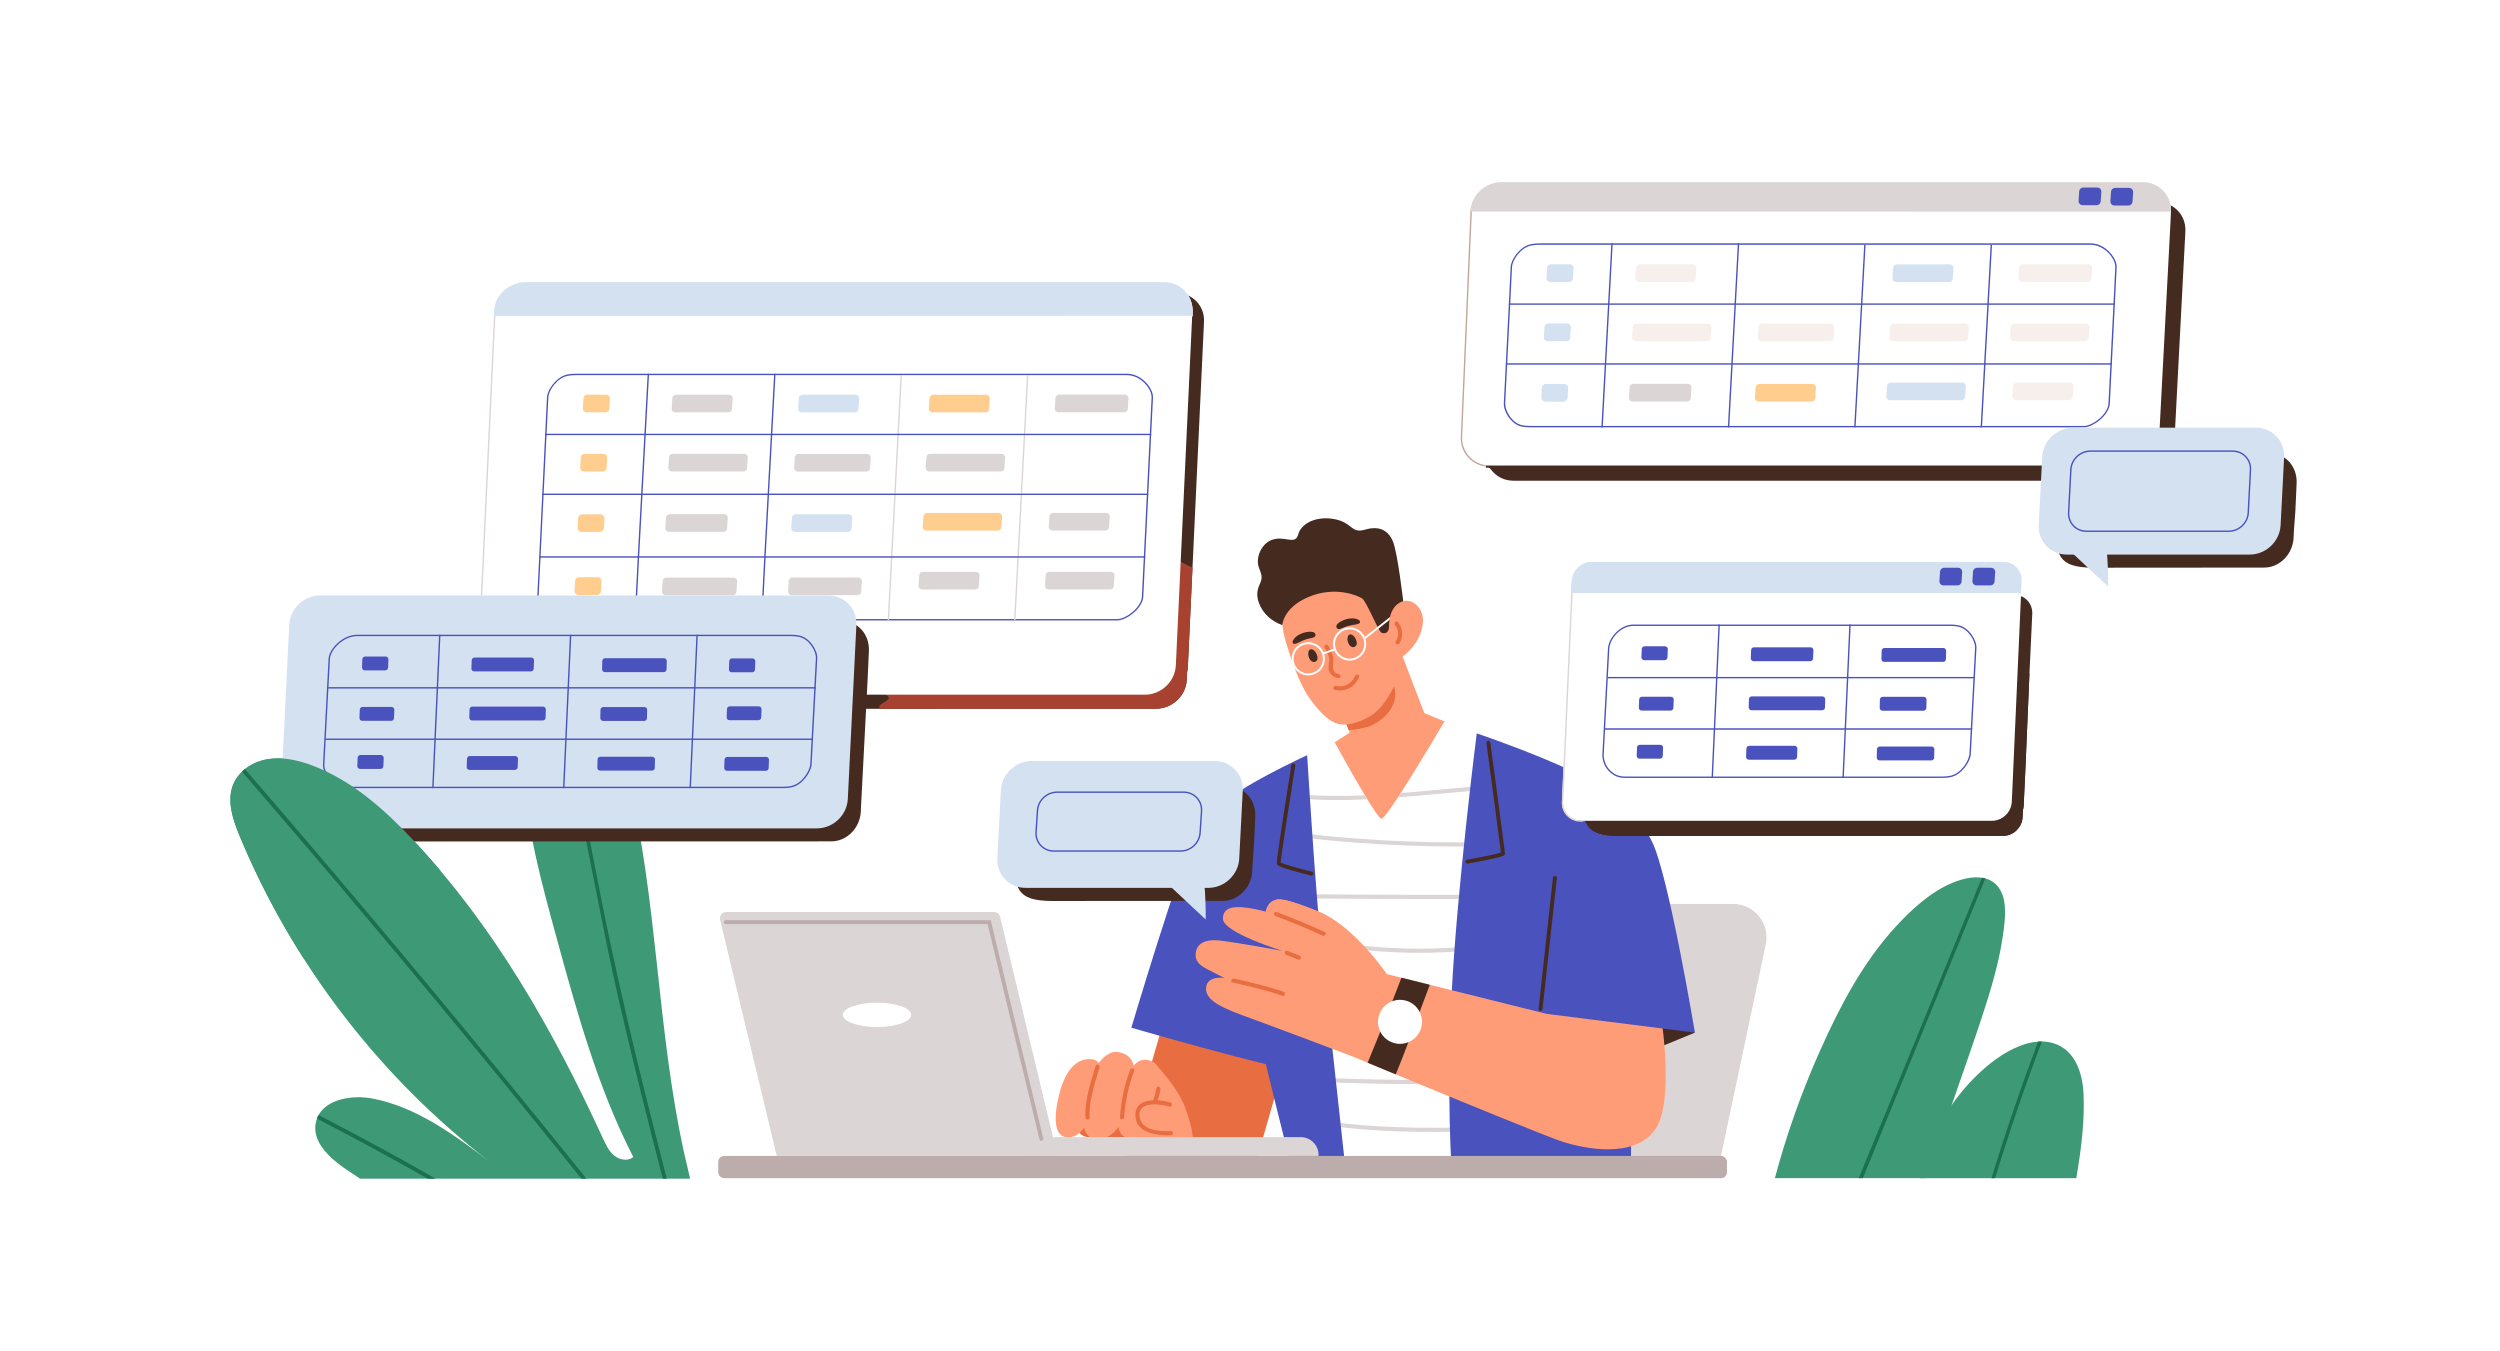 <?xml version="1.0" encoding="UTF-8"?>
<svg xmlns="http://www.w3.org/2000/svg" id="uuid-58dd2f11-6580-4e11-8092-9c2ca786afd4" data-name="Layer 1" viewBox="0 0 3700 2000">
  <defs>
    <style>
      .uuid-981eb689-22fd-436a-b3e6-5ed9b53648b4 {
        fill: #1b7050;
      }

      .uuid-981eb689-22fd-436a-b3e6-5ed9b53648b4, .uuid-243af02a-fe2a-4be0-b9e9-54be5caa3c9d, .uuid-c065b668-4dca-4625-8981-08e40cd243af, .uuid-f4f95c02-1645-4e18-9500-f2c2005afa4d, .uuid-432a9e62-7df3-4553-a217-cb455b172e7b, .uuid-f17d5734-85f1-4c8f-8104-295d1ea296f6, .uuid-e657e621-55ca-401b-b9da-050f0543944c, .uuid-66dab874-c910-479c-88ac-ea3fc930fb52, .uuid-5f28f12e-c0b2-4d6d-bb88-df55e407afc4, .uuid-1c96265a-5f71-4c12-8e85-642db3a1e26f, .uuid-6c84510d-b812-400c-b9d1-78d15ac1f171, .uuid-3143b433-f62c-4dd8-89f4-eacfa6c10233, .uuid-426b7ff4-7fd4-4f6c-a6bb-8cb250194dd2, .uuid-73629d8c-caed-48c8-9094-5b6adfc30abb, .uuid-8acb7dd9-3c5a-4021-b955-62b8652dd7c9 {
        stroke-width: 0px;
      }

      .uuid-243af02a-fe2a-4be0-b9e9-54be5caa3c9d {
        fill: #452a20;
      }

      .uuid-c065b668-4dca-4625-8981-08e40cd243af {
        fill: #e86e41;
      }

      .uuid-f4f95c02-1645-4e18-9500-f2c2005afa4d {
        fill: #c25a3d;
      }

      .uuid-432a9e62-7df3-4553-a217-cb455b172e7b {
        fill: #f7efec;
      }

      .uuid-f17d5734-85f1-4c8f-8104-295d1ea296f6 {
        fill: #fff;
      }

      .uuid-e657e621-55ca-401b-b9da-050f0543944c {
        fill: #a84230;
      }

      .uuid-66dab874-c910-479c-88ac-ea3fc930fb52 {
        fill: #ff9c78;
      }

      .uuid-5f28f12e-c0b2-4d6d-bb88-df55e407afc4 {
        fill: #d3e1f0;
      }

      .uuid-1c96265a-5f71-4c12-8e85-642db3a1e26f {
        fill: #3d9976;
      }

      .uuid-6c84510d-b812-400c-b9d1-78d15ac1f171 {
        fill: #bdacac;
      }

      .uuid-3143b433-f62c-4dd8-89f4-eacfa6c10233 {
        fill: #ffce8f;
      }

      .uuid-426b7ff4-7fd4-4f6c-a6bb-8cb250194dd2 {
        fill: #4a52bd;
      }

      .uuid-73629d8c-caed-48c8-9094-5b6adfc30abb {
        fill: #dbd5d5;
      }

      .uuid-8acb7dd9-3c5a-4021-b955-62b8652dd7c9 {
        fill: #c2a59b;
      }
    </style>
  </defs>
  <rect class="uuid-f17d5734-85f1-4c8f-8104-295d1ea296f6" width="3700" height="2000"></rect>
  <g>
    <g>
      <path class="uuid-1c96265a-5f71-4c12-8e85-642db3a1e26f" d="m724.88,1719.44c-52.82-39.88-108.08-80.88-173.06-93.52-29.26-5.7-66.9.19-80.32,24.32-.94,1.69-1.74,3.43-2.43,5.28-.64,1.69-1.15,3.44-1.56,5.31-1.43,6.52-1.2,12.77.31,18.77,5.45,21.8,27.77,40.07,47.95,53.47,5.69,3.77,11.37,7.55,17.06,11.33h488.51c-2.85-12-5.7-23.99-8.38-36-40.85-183.45-39.32-374.54-83.31-557.29-7.67-31.82-17.47-64.73-40.14-88.36-16.38-17.12-41.2-28.03-63.93-24.06-1.9.33-3.79.78-5.63,1.34-2.26.62-4.48,1.45-6.68,2.43-34.74,15.71-41.04,61.93-38.82,99.95,4.89,83.14,27.01,164.21,49,244.53,30.42,111.07,61.21,223.05,113.83,325.5-7.92,6.55-20.38,4.29-28.32-2.23-7.9-6.51-12.4-16.19-16.68-25.51-73.06-159.23-160.93-313.77-280.85-441.46-42.85-45.62-91.13-88.56-149.77-110.48-20.61-7.72-42.88-12.7-64.63-9.32-12.46,1.95-24.72,7.05-34.54,14.85-1.51,1.24-2.97,2.48-4.36,3.82-5.31,5.12-9.67,11.14-12.61,17.98-10.49,24.5-1.09,52.56,9.13,77.19,78.59,189.27,207.65,357.35,370.21,482.18Z"></path>
      <path class="uuid-981eb689-22fd-436a-b3e6-5ed9b53648b4" d="m644.66,1744.39c-56.91-32.85-115.04-63.71-173.15-94.16-.94,1.69-1.74,3.43-2.43,5.28,54.83,28.74,109.8,57.96,163.75,88.88h11.83Z"></path>
      <path class="uuid-981eb689-22fd-436a-b3e6-5ed9b53648b4" d="m860.45,1744.39h7.44c-164.81-205.06-333.33-407.13-505.38-606.11-1.51,1.24-2.97,2.48-4.36,3.82,45.21,52.28,90.2,104.77,134.9,157.45,124.45,146.64,246.89,294.96,367.4,444.84Z"></path>
      <path class="uuid-981eb689-22fd-436a-b3e6-5ed9b53648b4" d="m915.76,1479.92c20.24,88.5,42.47,176.53,65.08,264.46h5.99c-10.72-41.66-21.36-83.35-31.75-125.1-26.98-108.57-51.6-217.59-72.79-327.43-16.35-84.95-32.47-170.16-56.7-253.19-1.9.33-3.79.78-5.63,1.34,11.18,38.19,20.65,76.86,29.16,115.75,23.56,107.78,42.05,216.57,66.63,324.16Z"></path>
    </g>
    <g>
      <path class="uuid-73629d8c-caed-48c8-9094-5b6adfc30abb" d="m2413.19,1337.79h151.59c31.55,0,55.1,29.05,48.56,59.92l-69.79,329.56h-171.15l40.8-389.48Z"></path>
      <polygon class="uuid-243af02a-fe2a-4be0-b9e9-54be5caa3c9d" points="2508.49 1528.27 2455.91 1549.93 2449.2 1493.22 2508.49 1528.27"></polygon>
      <path class="uuid-c065b668-4dca-4625-8981-08e40cd243af" d="m1592.92,1646.33h85.84v36.6h-67.76c-9.98,0-18.09-8.1-18.09-18.09v-18.52h0Z"></path>
      <polygon class="uuid-c065b668-4dca-4625-8981-08e40cd243af" points="1719.74 1520.03 1660.97 1722.11 1854.8 1734.48 1902.46 1567.72 1719.74 1520.03"></polygon>
      <path class="uuid-426b7ff4-7fd4-4f6c-a6bb-8cb250194dd2" d="m1827.34,1175.98s-34.9,16.17-57.85,59.47c-22.95,43.3-95.12,285.6-95.12,285.6,0,0,89.42,25.78,152.97,42.27,63.55,16.5,72.86,17.53,72.86,17.53l-72.86-404.87Z"></path>
      <g>
        <path class="uuid-66dab874-c910-479c-88ac-ea3fc930fb52" d="m2121.59,1090.85l-46.43,60.32-59.51-17.79s-10.55-28.89-19.58-52.86c-2.32-6.09-4.52-11.88-6.4-16.76-3.12-8.01-5.44-13.7-6.12-14.66l3.77-95.89,87.85,16.58,46.43,121.07Z"></path>
        <path class="uuid-c065b668-4dca-4625-8981-08e40cd243af" d="m2064.12,1035.7c-4.92,21.37-26.72,37.12-43.52,41.23-9.12,2.26-18.19,3.19-24.53,3.59-2.32-6.09-4.52-11.88-6.4-16.76l47.39-47.67,15.5-19.05s16.46,17.26,11.57,38.66Z"></path>
        <g>
          <circle class="uuid-66dab874-c910-479c-88ac-ea3fc930fb52" cx="1989.51" cy="918.86" r="91.63" transform="translate(-67.02 1675.92) rotate(-45)"></circle>
          <path class="uuid-66dab874-c910-479c-88ac-ea3fc930fb52" d="m1902.46,947.52s15.76,59.58,37.5,88.57c27,36.01,41.96,40.56,65.68,33.5,28.57-8.51,41.19-22.78,57.63-53.49,14.46-27.02,17.26-108.01,17.26-108.01l-178.07,39.44Z"></path>
        </g>
        <path class="uuid-66dab874-c910-479c-88ac-ea3fc930fb52" d="m1951.46,1114.05l50.26-32.48,106.28-26.13,107.14,43.91s-64.96,150.79-68.05,153.11c-3.09,2.32-121.41,25.52-123.73,25.52s-71.92-163.94-71.92-163.94Z"></path>
        <path class="uuid-243af02a-fe2a-4be0-b9e9-54be5caa3c9d" d="m1949.7,971.33c-.94-4.36-4.19-8.98-7.31-10.11-1.3-.47-2.85-.48-3.99.31-1.13.78-1.66,2.17-1.94,3.52-.81,3.97.15,8.26,2.58,11.5,1.51,2.02,3.96,3.72,6.41,3.13,4.16-1.01,5.06-4.59,4.25-8.36Z"></path>
        <path class="uuid-243af02a-fe2a-4be0-b9e9-54be5caa3c9d" d="m2007.77,949.37c-.94-4.36-4.18-8.98-7.31-10.11-1.3-.47-2.85-.48-3.99.31-1.13.78-1.66,2.17-1.94,3.52-.81,3.97.15,8.26,2.58,11.5,1.51,2.02,3.96,3.72,6.41,3.13,4.16-1.01,5.06-4.59,4.25-8.36Z"></path>
        <path class="uuid-c065b668-4dca-4625-8981-08e40cd243af" d="m1981.23,997.56c-12.56-2.12-7.08-14.62-7.98-23.02-.73-6.82-4.11-12.99-7.4-18.88-1.94-3.46-7.5-.74-5.54,2.75,2.8,5,5.96,10.32,6.75,16.09.74,5.44-1.64,10.66-.69,16.05,1.32,7.45,7.31,11.99,14.44,13.19,3.92.66,4.32-5.51.43-6.17Z"></path>
        <path class="uuid-c065b668-4dca-4625-8981-08e40cd243af" d="m2005.51,1000.23c-4.53,11.63-16.25,17.6-28.37,14.86-3.88-.88-5.53,5.09-1.64,5.97,15.61,3.53,30.19-4.33,35.98-19.18,1.45-3.71-4.53-5.32-5.97-1.64Z"></path>
        <path class="uuid-243af02a-fe2a-4be0-b9e9-54be5caa3c9d" d="m1942.94,935.32c-.9-.24-1.86-.34-2.8-.37-8.9-.27-21.34,4.07-26.08,12.13-.54.91-.99,1.92-1,2.98-.1,6.01,8.84.95,11.18-.24,5.09-2.58,10.55-4.42,16.17-5.44,2.65-.48,5.9-1.28,6.51-3.9.38-1.63-.59-3.35-1.98-4.28-.61-.41-1.29-.69-2-.88Z"></path>
        <path class="uuid-243af02a-fe2a-4be0-b9e9-54be5caa3c9d" d="m1979.27,923.6c.6-.71,1.33-1.34,2.09-1.9,7.16-5.29,19.86-8.81,28.34-4.89.96.44,1.9,1.01,2.52,1.87,3.5,4.88-6.72,5.81-9.32,6.17-5.65.78-11.19,2.38-16.39,4.74-2.45,1.11-5.58,2.31-7.57.51-1.24-1.13-1.43-3.09-.81-4.65.27-.68.67-1.3,1.14-1.86Z"></path>
        <path class="uuid-243af02a-fe2a-4be0-b9e9-54be5caa3c9d" d="m2061.35,800.87c-7.04-15.98-19.92-23.2-41.06-17.01-21.14,6.19-18.16-10.31-44.91-15.47-26.75-5.16-49.43,5.67-54.07,22.68-4.64,17.01-20.66,0-40.6,8.64-13.72,5.94-22.49,25.16-17.86,39.46,2.02,6.25,5.48,11.83,3.93,18.69-1.1,4.85-3.83,9.19-5.06,14.01-1.84,7.18-1.1,13.48,1.44,20.38,5.96,16.2,18.6,27.04,34.72,33,0,0,.69-24.78,36.75-40.86,40.76-18.17,74.96-2.68,81.23,1.19,6.27,3.87,24.15,48.69,28.4,50.62,4.25,1.93,11.21,1.93,11.6-9.28.39-11.21,8.26-22.93,12.53-27.56,4.27-4.63,8.65-7.64,8.65-7.64,0,0-8.66-74.86-15.69-90.84Z"></path>
      </g>
      <path class="uuid-f17d5734-85f1-4c8f-8104-295d1ea296f6" d="m2249.12,1159.95c-.22,2.01-.46,4.08-.71,6.19-2.44,22.02-5.51,49.21-8.72,79.06-.22,2.04-.43,4.11-.68,6.19-2.44,23.14-4.98,47.73-7.39,72.63-.19,2.07-.4,4.11-.59,6.19-2.04,21.47-3.96,43.09-5.6,64.12-.19,2.1-.34,4.21-.49,6.28-5.41,69.97-7.76,132.42-2.04,159.64,16.49,78.35,21.65,155.68,21.65,155.68l-275.01,6.19s-1.95-22.05-4.95-56.39c-.19-2.04-.37-4.11-.56-6.25-1.52-17.01-3.25-36.68-5.13-57.97-.15-2.04-.34-4.11-.53-6.22-5.57-63.01-12.28-138.76-17.79-200.84-.19-2.17-.4-4.3-.59-6.43-1.92-21.68-3.68-41.54-5.23-58.37-.15-2.1-.34-4.18-.53-6.19-2.01-22.39-3.5-38.6-4.18-45.47-.96-9.99-2.41-23.57-4.08-38.51-.22-2.04-.46-4.11-.68-6.19-1.89-16.95-3.99-35.2-5.91-51.69-.25-2.1-.49-4.18-.71-6.22-3.16-26.91-5.63-47.67-5.63-47.67l62.33-29.14s24.56,45.22,44.6,78.47c1.21,2.01,2.41,3.99,3.59,5.91,9.96,16.24,18.25,28.43,20.94,28.77,2.54.31,12.22-12.99,24.44-31.64,1.36-2.04,2.72-4.18,4.15-6.34,27.56-42.69,64.74-106.1,64.74-106.1,0,0,112.9,42.01,115.99,43.06.71.22-1.33,19.15-4.7,49.24Z"></path>
      <path class="uuid-73629d8c-caed-48c8-9094-5b6adfc30abb" d="m2023.57,1182.97c-34.74,1.61-69.47,1.67-104.18-1.36-.25-2.1-.49-4.18-.71-6.22,33.72,3.06,67.49,3.15,101.3,1.67,1.21,2.01,2.41,3.99,3.59,5.91Z"></path>
      <path class="uuid-73629d8c-caed-48c8-9094-5b6adfc30abb" d="m2249.12,1159.95c-.22,2.01-.46,4.08-.71,6.19-59.85,2.13-119.67,9.37-179.46,13.95,1.36-2.04,2.72-4.18,4.15-6.34,58.62-4.64,117.32-11.69,176.03-13.8Z"></path>
      <path class="uuid-73629d8c-caed-48c8-9094-5b6adfc30abb" d="m2239.68,1245.2c-.22,2.04-.43,4.11-.68,6.19-104.42,4.02-209.1.03-313.03-11.91-.22-2.04-.46-4.11-.68-6.19,104.36,12.03,209.5,16.02,314.39,11.91Z"></path>
      <path class="uuid-73629d8c-caed-48c8-9094-5b6adfc30abb" d="m2231.61,1324.01c-.19,2.07-.4,4.11-.59,6.19-98.76.56-197.53.37-296.26-.56-.15-2.1-.34-4.18-.53-6.19,99.1.93,198.24,1.11,297.38.56Z"></path>
      <path class="uuid-73629d8c-caed-48c8-9094-5b6adfc30abb" d="m2225.43,1394.32c-.19,2.1-.34,4.21-.49,6.28-94.31,14.6-190.63,12.53-284.35-6.16-9.19-1.83-18.34-3.84-27.47-5.97-3.87-.93-2.23-6.9,1.67-5.97,8.38,1.98,16.8,3.8,25.21,5.51,94.09,18.99,190.79,21.1,285.44,6.31Z"></path>
      <path class="uuid-73629d8c-caed-48c8-9094-5b6adfc30abb" d="m2222.87,1596.72c-100.57,2.97-201.2,1.93-301.69-3.12-3.98-.2-3.97,5.99,0,6.19,100.49,5.05,201.12,6.09,301.69,3.12,3.97-.12,3.99-6.3,0-6.19Z"></path>
      <path class="uuid-73629d8c-caed-48c8-9094-5b6adfc30abb" d="m2227.53,1673.48c-87.69,2.41-176.09,4.45-262.95-7.76-.19-2.04-.37-4.11-.56-6.25,87.04,12.37,175.63,10.24,263.51,7.83,3.99-.12,3.96,6.06,0,6.19Z"></path>
      <path class="uuid-426b7ff4-7fd4-4f6c-a6bb-8cb250194dd2" d="m1934.62,1117.64s12.15,204.43,22.87,302.38c10.73,97.95,34.35,314.47,34.35,314.47h-78.79s-52.07-205.18-70.63-291.79c-18.56-86.61-42.27-229.59-30.93-251.58,11.34-21.98,123.12-73.48,123.12-73.48Z"></path>
      <path class="uuid-426b7ff4-7fd4-4f6c-a6bb-8cb250194dd2" d="m2185.59,1085.42s-28.68,225.3-36.93,380.99c-8.25,155.69,0,268.07,0,268.07h264.98s7.22-502.12-11.34-542.33c-18.56-40.21-216.71-106.73-216.71-106.73Z"></path>
      <path class="uuid-66dab874-c910-479c-88ac-ea3fc930fb52" d="m2449.71,1671.58c-30.93,44.33-106.19,27.84-136.1,18.56-20.94-6.5-165.98-66.19-250.89-101.3-2.54-1.05-5.01-2.07-7.42-3.06-12.06-5.01-22.67-9.4-31.21-12.96-.09-.03-.22-.09-.31-.12-14.14-5.85-22.58-9.37-22.58-9.37l51.35-121.65,21.56,5.38.28.06,32.88,8.17,6.19,1.55,175.78,43.74,14.07-66.13,152.59,52.58s24.75,140.24-6.19,184.57Z"></path>
      <path class="uuid-66dab874-c910-479c-88ac-ea3fc930fb52" d="m1929.15,1341.01c25.76,9.75,40.03,22.01,37.91,40.72-2.12,18.71-29.61,15.17-55.37,5.43-25.76-9.75-42.07-27.75-37.91-40.72,7.57-23.55,29.61-15.17,55.37-5.43Z"></path>
      <path class="uuid-426b7ff4-7fd4-4f6c-a6bb-8cb250194dd2" d="m2387.6,1175.98s32.21,20.29,56.96,68.75c24.75,48.46,63.92,283.54,63.92,283.54l-219.25-27.7s-38.24-219.75-35.29-230.06c2.96-10.31,133.65-94.53,133.65-94.53Z"></path>
      <path class="uuid-66dab874-c910-479c-88ac-ea3fc930fb52" d="m2052.56,1441.67s-48.26-71.14-101.1-92.79c-52.84-21.65-62.39-17.61-62.39-17.61l-3.61,37.51s97.2,47.64,99.26,49.18c2.06,1.55,67.85,23.71,67.85,23.71Z"></path>
      <path class="uuid-66dab874-c910-479c-88ac-ea3fc930fb52" d="m2052.56,1441.67s-61.66-50.01-82.8-60.32c-21.14-10.31-86.61-30.93-113.42-36.09-26.81-5.16-46.4-4.38-46.4,14.43,0,20.62,87.64,47.43,87.64,47.43,0,0-65.47-11.96-91.25-15-25.78-3.04-35.06,6.49-36.6,17.83-1.55,11.34,4.12,17.79,17.01,24.5,12.89,6.7,25.26,12.89,25.26,12.89,0,0-24.15-3.79-26.81,12.89-3.5,21.91,29,33.51,68.44,47.82,33.59,12.19,147.57,55.29,147.57,55.29l84.55-41.24-33.19-80.42Z"></path>
      <rect class="uuid-6c84510d-b812-400c-b9d1-78d15ac1f171" x="1062.96" y="1710.77" width="1492.96" height="32.99" rx="8.8" ry="8.8"></rect>
      <path class="uuid-66dab874-c910-479c-88ac-ea3fc930fb52" d="m1713.55,1633.44c-7.76,31.5-18.68,50.56-41.5,50.56s-19.31-32.4-11.55-63.91c7.76-31.5,18.26-59.08,43.14-49.88,15.52,5.74,17.67,31.72,9.91,63.23Z"></path>
      <path class="uuid-66dab874-c910-479c-88ac-ea3fc930fb52" d="m1567.71,1619.22c-7.95,31.45-9.31,63.71,12.87,64.13,16.92.32,32.27-19.53,40.23-50.98,7.95-31.45,20.94-69.93-14.64-64.3-16.6,2.63-30.5,19.7-38.46,51.16Z"></path>
      <path class="uuid-66dab874-c910-479c-88ac-ea3fc930fb52" d="m1671.21,1629.13c-8.74,35.49-22.63,56.25-47.62,56.42-24.98.18-24.7-36.6-15.96-72.09,8.74-35.49,29.87-59.85,47.62-56.43,32.24,6.22,24.7,36.6,15.96,72.09Z"></path>
      <path class="uuid-66dab874-c910-479c-88ac-ea3fc930fb52" d="m1707.36,1572.16s35.31,35.25,46.91,67.73c11.6,32.48,10.83,43.05,10.83,43.05l-93.05,1.07,35.31-111.84Z"></path>
      <path class="uuid-c065b668-4dca-4625-8981-08e40cd243af" d="m1732.98,1674.03c-15.55.31-41.49.17-46.01-19.5-5.78-25.16,29.77-21.09,43.65-16.81,3.81,1.18,5.44-4.79,1.64-5.97-5.23-1.61-12-2.96-18.92-3.36,1.86-5.32,3.25-10.74,4.16-16.3.63-3.89-5.33-5.57-5.97-1.64-.95,5.84-2.42,11.51-4.42,17.08-.1.29-.09.53-.11.79-14,.52-26.83,5.92-26.69,22.19.23,26.87,32.78,30.11,52.66,29.71,3.98-.08,3.99-6.27,0-6.19Z"></path>
      <path class="uuid-c065b668-4dca-4625-8981-08e40cd243af" d="m1672.64,1583.22c-8.54,22.75-13.5,46.08-15.07,70.31-.26,3.97,5.93,3.96,6.19,0,1.54-23.69,6.51-46.47,14.85-68.67,1.4-3.73-4.58-5.34-5.97-1.64Z"></path>
      <path class="uuid-c065b668-4dca-4625-8981-08e40cd243af" d="m1621.39,1577.82c-7.06,23.87-16.34,51.07-14.92,76.23.22,3.96,6.41,3.98,6.19,0-1.38-24.55,7.79-51.21,14.7-74.58,1.13-3.83-4.84-5.46-5.97-1.64Z"></path>
      <path class="uuid-c065b668-4dca-4625-8981-08e40cd243af" d="m1899.82,1467.9c-24.02-8.39-48.72-14.08-73.53-19.58-3.85-.85-5.92,4.98-2.04,5.84,24.81,5.5,49.51,11.19,73.53,19.58,3.76,1.31,5.8-4.53,2.04-5.84Z"></path>
      <path class="uuid-c065b668-4dca-4625-8981-08e40cd243af" d="m1960.61,1379.41c-23.44-10.77-47.22-20.67-71.39-29.7-3.73-1.4-5.35,4.58-1.64,5.97,23.66,8.84,46.96,18.53,69.91,29.08,3.59,1.65,6.74-3.68,3.12-5.34Z"></path>
      <path class="uuid-c065b668-4dca-4625-8981-08e40cd243af" d="m1923.27,1414.26l-18.12-7.08c-3.71-1.45-5.32,4.53-1.64,5.97,6.04,2.36,12.08,4.72,18.12,7.09,3.71,1.45,5.32-4.53,1.64-5.97Z"></path>
      <g>
        <path class="uuid-73629d8c-caed-48c8-9094-5b6adfc30abb" d="m1565.08,1710.77h-415.51l-83.86-349.52c-1.4-5.83,3.02-11.44,9.02-11.44h396.43c4.29,0,8.02,2.94,9.02,7.11l84.9,353.85Z"></path>
        <path class="uuid-73629d8c-caed-48c8-9094-5b6adfc30abb" d="m1519.71,1682.93h405.36c14.57,0,26.4,11.83,26.4,26.4v1.44h-431.75v-27.84h0Z"></path>
      </g>
      <path class="uuid-243af02a-fe2a-4be0-b9e9-54be5caa3c9d" d="m2280.01,1496.12c-.11,0-.21,0-.32-.02-1.59-.17-2.74-1.61-2.56-3.2l21.25-193.84c.18-1.59,1.62-2.73,3.2-2.56,1.59.17,2.74,1.61,2.56,3.2l-21.25,193.84c-.16,1.48-1.42,2.58-2.88,2.58Z"></path>
      <path class="uuid-243af02a-fe2a-4be0-b9e9-54be5caa3c9d" d="m2171.85,1278.05c-1.38,0-2.6-.99-2.85-2.39-.28-1.58.77-3.08,2.35-3.36,21.07-3.72,44.23-8.43,50.03-10.52-1.61-13.59-14.49-110.09-21.46-162.04-.21-1.59.9-3.04,2.49-3.26,1.58-.2,3.04.9,3.26,2.49,3.62,26.98,21.68,161.68,21.68,164.32,0,2.8,0,5.01-54.98,14.71-.17.03-.34.04-.51.04Z"></path>
      <path class="uuid-243af02a-fe2a-4be0-b9e9-54be5caa3c9d" d="m1940.89,1295.83c-.23,0-.47-.03-.71-.09-48.97-12.24-49.97-15.24-50.51-16.84-.83-2.5,6.42-51.79,21.55-146.49.25-1.58,1.74-2.67,3.32-2.4,1.58.25,2.66,1.74,2.4,3.32-8.46,52.92-20.8,132.29-21.62,143.27,4.81,2.44,26.54,8.6,46.26,13.53,1.55.39,2.5,1.96,2.11,3.51-.33,1.32-1.51,2.19-2.81,2.19Z"></path>
      <g>
        <path class="uuid-f17d5734-85f1-4c8f-8104-295d1ea296f6" d="m1936.21,999.6c-10.09,0-19.57-6.26-23.15-16.29-4.56-12.75,2.1-26.84,14.86-31.41,12.75-4.56,26.84,2.1,31.41,14.85h0c4.56,12.75-2.1,26.84-14.86,31.41-2.72.97-5.51,1.44-8.25,1.44Zm-.04-46.24c-2.42,0-4.87.41-7.28,1.27-5.45,1.95-9.82,5.91-12.29,11.14-2.48,5.23-2.76,11.12-.81,16.57,1.95,5.45,5.91,9.82,11.14,12.29,5.23,2.47,11.11,2.76,16.57.81,11.25-4.03,17.13-16.45,13.1-27.7-3.17-8.85-11.53-14.37-20.43-14.37Z"></path>
        <path class="uuid-f17d5734-85f1-4c8f-8104-295d1ea296f6" d="m1997.47,977.68c-10.09,0-19.57-6.26-23.16-16.29-2.21-6.18-1.88-12.85.92-18.78,2.81-5.93,7.75-10.42,13.93-12.63,6.18-2.21,12.85-1.88,18.78.92,5.93,2.81,10.42,7.75,12.63,13.93,2.21,6.18,1.88,12.85-.92,18.78-2.81,5.93-7.75,10.42-13.93,12.63-2.72.97-5.51,1.44-8.25,1.44Zm0-46.25c-2.46,0-4.93.42-7.31,1.28-5.45,1.95-9.82,5.9-12.29,11.14-2.48,5.23-2.76,11.11-.81,16.56,4.03,11.25,16.46,17.13,27.7,13.11,5.45-1.95,9.81-5.91,12.29-11.14,2.48-5.23,2.76-11.11.81-16.57h0c-1.95-5.45-5.91-9.82-11.14-12.29-2.94-1.39-6.09-2.09-9.25-2.09Z"></path>
        <rect class="uuid-f17d5734-85f1-4c8f-8104-295d1ea296f6" x="1957.4" y="962.62" width="18.83" height="2.9" transform="translate(-209.83 719.12) rotate(-19.69)"></rect>
      </g>
      <rect class="uuid-f17d5734-85f1-4c8f-8104-295d1ea296f6" x="2013.37" y="923.48" width="62.22" height="2.9" transform="translate(-133.2 1466.31) rotate(-38.3)"></rect>
      <path class="uuid-66dab874-c910-479c-88ac-ea3fc930fb52" d="m2105.77,923.14c-4.42,35.4-36.75,53.37-36.75,53.37,0,0-10.38-29.57-12.5-49.02-2.12-19.45,8.23-36.54,23.11-38.17,14.89-1.62,28.56,14.4,26.13,33.82Z"></path>
      <path class="uuid-c065b668-4dca-4625-8981-08e40cd243af" d="m2068.93,920.74c-2.55-3.06-6.9,1.33-4.37,4.37,5.79,6.96,6.03,16.61,1.18,24.11-2.17,3.35,3.18,6.46,5.34,3.12,6.45-9.96,5.36-22.57-2.15-31.61Z"></path>
      <path class="uuid-f17d5734-85f1-4c8f-8104-295d1ea296f6" d="m1348.56,1501.98c0,9.96-22.62,18.04-50.52,18.04s-50.52-8.08-50.52-18.04,22.62-18.04,50.52-18.04,50.52,8.08,50.52,18.04Z"></path>
      <path class="uuid-243af02a-fe2a-4be0-b9e9-54be5caa3c9d" d="m2116.13,1457.49c-16.73,43.74-32.54,89.33-50.45,132.57-12.06-5.01-33.05-13.69-41.59-17.24,17.26-41.66,33.93-83.61,50.02-125.77l.28.06,41.74,10.38Z"></path>
      <circle class="uuid-f17d5734-85f1-4c8f-8104-295d1ea296f6" cx="2072.03" cy="1512.36" r="32.58" transform="translate(195.12 3261) rotate(-79.1)"></circle>
      <path class="uuid-6c84510d-b812-400c-b9d1-78d15ac1f171" d="m1541.26,1688.45c-1.31,0-2.49-.89-2.81-2.22l-76.79-318.55h-387.46c-1.6,0-2.9-1.3-2.9-2.9s1.3-2.9,2.9-2.9h392.02l77.86,322.99c.37,1.56-.58,3.12-2.14,3.5-.23.06-.46.08-.68.08Z"></path>
    </g>
    <g>
      <path class="uuid-243af02a-fe2a-4be0-b9e9-54be5caa3c9d" d="m2206.79,695.08c.08.13.19.27.29.4,6.45,8.46,16.2,14.27,27.5,15.65,1.72.23,3.45.33,5.25.33h931.52c23.73,0,43.91-.38,45.02-24.07l18-345.21c1.05-22.21-15.01-40.46-36.54-42.69-1.49-.15-2.95-.23-4.46-.23h-931.52c-23.75,0-43.91,19.21-45.02,42.93l-18,345.21c-.48,10,2.53.38,7.95,7.68Z"></path>
      <path class="uuid-f17d5734-85f1-4c8f-8104-295d1ea296f6" d="m2159.75,645.38c-1.13,24.09,17.56,43.62,41.75,43.62h948.35c24.19,0,44.68-19.53,45.81-43.62l16.55-314.34.84-17.81c1.13-24.09-17.54-43.59-41.73-43.59h-948.35c-24.19,0-44.7,19.51-45.83,43.59l-.84,17.81-16.55,314.34Z"></path>
      <path class="uuid-8acb7dd9-3c5a-4021-b955-62b8652dd7c9" d="m2164.03,646.31l14.52-337.68c-.67.27-1.37.51-2.13.7l-14.48,336.98c-1.04,22.14,14.4,40.52,35.5,44-.07-.7-.07-1.41.02-2.12-19.91-3.48-34.41-20.91-33.43-41.88Z"></path>
      <path class="uuid-73629d8c-caed-48c8-9094-5b6adfc30abb" d="m3213.05,313.23c1.13-24.09-17.54-43.59-41.73-43.59l-949.33-.03c-24.19,0-44.7,19.51-45.83,43.59l1036.9.03Z"></path>
      <g>
        <g>
          <path class="uuid-5f28f12e-c0b2-4d6d-bb88-df55e407afc4" d="m2289.76,396.16l-.91,15.53c-.18,3.06,2.26,5.64,5.32,5.64h28.39c2.82,0,5.16-2.2,5.32-5.02l.91-15.53c.18-3.06-2.25-5.64-5.32-5.64h-28.39c-2.82,0-5.16,2.2-5.32,5.02Z"></path>
          <path class="uuid-5f28f12e-c0b2-4d6d-bb88-df55e407afc4" d="m2290.24,504.97h28.39c2.82,0,5.16-2.2,5.32-5.02l.91-15.53c.18-3.06-2.26-5.64-5.32-5.64h-28.39c-2.82,0-5.16,2.2-5.32,5.02l-.91,15.53c-.18,3.06,2.26,5.64,5.32,5.64Z"></path>
          <path class="uuid-5f28f12e-c0b2-4d6d-bb88-df55e407afc4" d="m2287.33,594.44h26.48c3.33,0,6.08-2.59,6.27-5.91l.8-13.63c.21-3.61-2.66-6.65-6.27-6.65h-26.48c-3.33,0-6.08,2.59-6.27,5.91l-.8,13.63c-.21,3.61,2.66,6.65,6.27,6.65Z"></path>
        </g>
        <g>
          <path class="uuid-432a9e62-7df3-4553-a217-cb455b172e7b" d="m2425.6,417.37h78.66c2.81,0,5.13-2.18,5.32-4.98l1.03-15.44c.21-3.08-2.24-5.69-5.32-5.69h-78.66c-2.81,0-5.13,2.18-5.32,4.98l-1.03,15.44c-.21,3.08,2.24,5.69,5.32,5.69Z"></path>
          <path class="uuid-432a9e62-7df3-4553-a217-cb455b172e7b" d="m2420.72,504.92h105.86c2.81,0,5.13-2.18,5.32-4.98l1.03-15.44c.21-3.08-2.24-5.69-5.32-5.69h-105.86c-2.81,0-5.13,2.18-5.32,4.98l-1.03,15.44c-.21,3.08,2.24,5.69,5.32,5.69Z"></path>
          <path class="uuid-73629d8c-caed-48c8-9094-5b6adfc30abb" d="m2416.18,594.22h80.75c2.81,0,5.13-2.18,5.32-4.98l1.03-15.44c.21-3.08-2.24-5.69-5.32-5.69h-80.75c-2.81,0-5.13,2.18-5.32,4.98l-1.03,15.44c-.21,3.08,2.24,5.69,5.32,5.69Z"></path>
        </g>
        <g>
          <path class="uuid-432a9e62-7df3-4553-a217-cb455b172e7b" d="m2801.62,504.92h105.86c2.81,0,5.13-2.18,5.32-4.98l1.03-15.44c.21-3.08-2.24-5.69-5.32-5.69h-105.86c-2.81,0-5.13,2.18-5.32,4.98l-1.03,15.44c-.21,3.08,2.24,5.69,5.32,5.69Z"></path>
          <path class="uuid-432a9e62-7df3-4553-a217-cb455b172e7b" d="m2980.21,504.92h105.86c2.81,0,5.13-2.18,5.32-4.98l1.03-15.44c.21-3.08-2.24-5.69-5.32-5.69h-105.86c-2.81,0-5.13,2.18-5.32,4.98l-1.03,15.44c-.21,3.08,2.24,5.69,5.32,5.69Z"></path>
          <path class="uuid-5f28f12e-c0b2-4d6d-bb88-df55e407afc4" d="m2797.17,592.34h105.86c2.81,0,5.13-2.18,5.32-4.98l1.03-15.44c.21-3.08-2.24-5.69-5.32-5.69h-105.86c-2.81,0-5.13,2.18-5.32,4.98l-1.03,15.44c-.21,3.08,2.24,5.69,5.32,5.69Z"></path>
          <path class="uuid-5f28f12e-c0b2-4d6d-bb88-df55e407afc4" d="m2806.15,417.37h78.66c2.81,0,5.13-2.18,5.32-4.98l1.03-15.44c.21-3.08-2.24-5.69-5.32-5.69h-78.66c-2.81,0-5.13,2.18-5.32,4.98l-1.03,15.44c-.21,3.08,2.24,5.69,5.32,5.69Z"></path>
        </g>
        <g>
          <path class="uuid-432a9e62-7df3-4553-a217-cb455b172e7b" d="m2606.85,505.05h101.68c2.81,0,5.13-2.18,5.32-4.98l1.03-15.44c.21-3.08-2.24-5.69-5.32-5.69h-101.68c-2.81,0-5.13,2.18-5.32,4.98l-1.03,15.44c-.21,3.08,2.24,5.69,5.32,5.69Z"></path>
          <path class="uuid-3143b433-f62c-4dd8-89f4-eacfa6c10233" d="m2602.58,594.35h78.66c2.81,0,5.13-2.18,5.32-4.98l1.03-15.44c.21-3.08-2.24-5.69-5.32-5.69h-78.66c-2.81,0-5.13,2.18-5.32,4.98l-1.03,15.44c-.21,3.08,2.24,5.69,5.32,5.69Z"></path>
        </g>
        <g>
          <path class="uuid-432a9e62-7df3-4553-a217-cb455b172e7b" d="m2983.7,592.3h78.66c2.81,0,5.13-2.18,5.32-4.98l1.03-15.44c.21-3.08-2.24-5.69-5.32-5.69h-78.66c-2.81,0-5.13,2.18-5.32,4.98l-1.03,15.44c-.21,3.08,2.24,5.69,5.32,5.69Z"></path>
          <path class="uuid-432a9e62-7df3-4553-a217-cb455b172e7b" d="m2992.6,417.2h97.49c2.81,0,5.13-2.18,5.32-4.98l1.03-15.44c.21-3.08-2.24-5.69-5.32-5.69h-97.49c-2.81,0-5.13,2.18-5.32,4.98l-1.03,15.44c-.21,3.08,2.24,5.69,5.32,5.69Z"></path>
        </g>
        <path class="uuid-426b7ff4-7fd4-4f6c-a6bb-8cb250194dd2" d="m2562.84,630.4l-.11,1.99v.1h191.56v-.1l.1-1.99h-191.56Zm-191.39,0l-.1,1.99v.1h185.11v-.1l.11-1.99h-185.12Zm191.39,0l-.11,1.99v.1h191.56v-.1l.1-1.99h-191.56Zm-191.39,0l-.1,1.99v.1h185.11v-.1l.11-1.99h-185.12Zm756.52-181.4l-.11,2.09-7.4,146.3c-.17,5.92-4.42,13.65-11.11,20.13-7.74,7.49-17.29,12.08-23.27,12.77-.52.08-1.02.1-1.51.1h-815.85c-2.53,0-4.65-.04-6.47-.1-4-.15-6.59-.46-9.1-.94-16.24-2.99-25.7-22.5-25.47-32.1l7.42-146.15.1-2.09,2.62-53.72c.27-10.61,13.23-29.17,28.65-31.98,3.66-.69,7.51-1.03,11.43-1.03h815.85c20.82,0,37.19,20.05,36.83,33.15l-2.62,53.58Zm-756.52,181.4l-.1,1.99v.1h185.11v-.1l.11-1.99h-185.12Zm191.39,0l-.11,1.99v.1h191.56v-.1l.1-1.99h-191.56Zm542.61-268.26c-3.62-1.26-7.47-1.97-11.49-1.97h-815.85c-4.04,0-8.01.36-11.82,1.07-1.17.21-2.32.52-3.47.9-14.88,4.88-26.81,22.75-27.1,33.28l-2.62,53.58-.11,2.09-7.4,146.3c-.27,10.63,9.02,27.73,22.88,32.9,1.32.5,2.7.9,4.1,1.15,2.57.46,5.25.77,9.35.94,1.86.06,4.02.1,6.59.1h815.85c.5,0,1.02-.02,1.59-.1,2.2-.23,4.81-.94,7.62-2.09,5.5-2.22,11.76-6.11,17.18-11.36,7.12-6.89,11.64-15.22,11.83-21.68l7.39-146.15.1-2.09,2.62-53.7v-.02c.29-11.32-11.13-27.54-27.25-33.13Z"></path>
        <polygon class="uuid-426b7ff4-7fd4-4f6c-a6bb-8cb250194dd2" points="2386.84 360.18 2386.73 362.14 2386.73 362.27 2382.05 449 2381.92 451.09 2377.23 537.59 2377.13 539.68 2372.21 630.37 2372.1 632.46 2371.68 632.49 2369.59 632.49 2370.01 632.46 2370.12 630.37 2375.03 539.68 2375.14 537.59 2379.83 451.09 2379.95 449 2384.64 362.27 2384.64 362.14 2384.75 360.18 2386.84 360.18"></polygon>
        <polygon class="uuid-426b7ff4-7fd4-4f6c-a6bb-8cb250194dd2" points="2574.05 360.18 2573.94 362.14 2573.94 362.27 2569.25 449 2569.13 451.09 2564.44 537.59 2564.34 539.68 2559.42 630.37 2559.31 632.46 2558.89 632.49 2556.79 632.49 2557.22 632.46 2557.32 630.37 2562.24 539.68 2562.35 537.59 2567.04 451.09 2567.16 449 2571.85 362.27 2571.85 362.14 2571.95 360.18 2574.05 360.18"></polygon>
        <polygon class="uuid-426b7ff4-7fd4-4f6c-a6bb-8cb250194dd2" points="2761.09 362.19 2760.98 364.28 2746.28 632.49 2744.19 632.49 2758.89 364.28 2758.99 362.19 2761.09 362.19"></polygon>
        <polygon class="uuid-426b7ff4-7fd4-4f6c-a6bb-8cb250194dd2" points="2948.19 362.14 2948.09 364.24 2933.39 632.49 2931.29 632.49 2945.99 364.24 2946.1 362.14 2948.19 362.14"></polygon>
        <g>
          <polygon class="uuid-426b7ff4-7fd4-4f6c-a6bb-8cb250194dd2" points="3130.08 449.01 3129.97 451.1 2232.98 451.1 2233.09 449.01 3130.08 449.01"></polygon>
          <polygon class="uuid-426b7ff4-7fd4-4f6c-a6bb-8cb250194dd2" points="3125.74 537.6 3125.66 539.69 2228.67 539.69 2228.78 537.6 3125.74 537.6"></polygon>
        </g>
      </g>
      <path class="uuid-426b7ff4-7fd4-4f6c-a6bb-8cb250194dd2" d="m3082.32,303.66h20.69c3.19,0,5.83-2.47,6.04-5.65l.93-13.99c.23-3.5-2.54-6.46-6.04-6.46h-20.69c-3.19,0-5.83,2.47-6.04,5.65l-.93,13.99c-.23,3.5,2.54,6.46,6.04,6.46Z"></path>
      <path class="uuid-426b7ff4-7fd4-4f6c-a6bb-8cb250194dd2" d="m3129.41,304.18h20.69c3.19,0,5.83-2.47,6.04-5.65l.93-13.99c.23-3.5-2.54-6.46-6.04-6.46h-20.69c-3.19,0-5.83,2.47-6.04,5.65l-.93,13.99c-.23,3.5,2.54,6.46,6.04,6.46Z"></path>
    </g>
    <g>
      <g>
        <path class="uuid-243af02a-fe2a-4be0-b9e9-54be5caa3c9d" d="m3007.74,908.63l-4.16,88.47-5.83,137.8-1.76,37.32-.94,20.09c-.11,2.26-.5,4.42-1.09,6.51l-.48,10.23c-.44,9.52-5.46,17.92-12.79,22.98,0,0,0,.02-.02.02-4.56,3.16-10.05,5.02-15.84,5.02l-108.83.02-75.03.02-386.12.06c-36.12-.23-49.39-10.05-52.38-38.84l3.14-68,7.76-180.55c.48-10.44,5.13,9.65,13.6,4.83l2.16-45.98c.73-15.47,13.54-28.02,28.65-28.02h583.93c15.11,0,26.75,12.56,26.04,28.02Z"></path>
        <path class="uuid-243af02a-fe2a-4be0-b9e9-54be5caa3c9d" d="m3003.59,997.12l-5.85,137.77-1.76,37.32-.94,20.09c-.11,2.26-.5,4.42-1.09,6.51l-.48,10.23c-.44,9.52-5.46,17.92-12.79,22.98,0,0,0,.02-.02.02-4.56,3.16-10.05,5.02-15.84,5.02l-108.83.02-75.03.02-386.12.06c-36.12-.23-49.39-10.05-52.38-38.84l3.14-68c93.91-1.82,168.64,19.59,262.49,19.53,62.05-.04,132.56-2.32,190.39-13.71,29.99-5.88,56.92,36.06,83.58,20.82-3.04-2.3-6.05-4.58-9.06-6.91-7.91-6.09-11.91-15.93-7.12-26.04,4.08-8.54,13.1-14.02,22.14-12.58l-8.62-6.26c-21.12-15.36-.98-46.92,22.23-36,14.17,6.7,28.34,13.39,42.53,20.05-16.85-12.35-33.72-24.74-50.56-37.09-16.05-11.78-7.64-34.39,7.64-38.15-1.44-1.17-2.87-2.3-4.29-3.45-15.13-12.26-8.37-32.48,5.99-37.21-2.95-2.2-5.88-4.4-8.83-6.59-8.66-6.43-12.29-18.23-5.96-28.51,5.65-9.13,19.42-13.96,28.17-7.47,29.36,21.74,58.43,43.85,87.27,66.32l.02.02Z"></path>
      </g>
      <path class="uuid-f17d5734-85f1-4c8f-8104-295d1ea296f6" d="m2326.18,859.66l-14.6,327.12c-.72,15.47,11.29,28.02,26.83,28.02h609.58c2.88,0,5.67-.43,8.32-1.23,11.68-3.51,20.55-14.19,21.14-26.79l14.6-327.12c.59-12.6-7.28-23.28-18.63-26.79-2.57-.8-5.32-1.23-8.2-1.23h-609.58c-15.54,0-28.73,12.55-29.45,28.02Z"></path>
      <path class="uuid-73629d8c-caed-48c8-9094-5b6adfc30abb" d="m2328.22,860.72l-14.57,326.32c-.7,14.88,10.89,26.98,25.83,26.98h3.47c.08.72.27,1.41.5,2.08h-4.07c-16.1,0-28.58-13.04-27.83-29.07l14.56-326.11c.67.01,1.37-.06,2.1-.21Z"></path>
      <path class="uuid-5f28f12e-c0b2-4d6d-bb88-df55e407afc4" d="m2326.18,859.66l-.93,18.03h665.87l.93-18.03c.59-12.6-7.28-23.28-18.63-26.79-2.57-.8-5.32-1.23-8.2-1.23h-609.58c-15.54,0-28.73,12.55-29.45,28.02Z"></path>
      <g>
        <path class="uuid-426b7ff4-7fd4-4f6c-a6bb-8cb250194dd2" d="m2595.28,978.56h83.95c2.22,0,4.04-1.75,4.13-3.97l.5-12.25c.1-2.35-1.78-4.31-4.13-4.31h-83.95c-2.22,0-4.04,1.75-4.13,3.97l-.5,12.25c-.1,2.35,1.78,4.31,4.13,4.31Z"></path>
        <path class="uuid-426b7ff4-7fd4-4f6c-a6bb-8cb250194dd2" d="m2433.41,977.05h30.31c2.22,0,4.04-1.75,4.13-3.97l.5-12.25c.1-2.35-1.78-4.31-4.13-4.31h-30.31c-2.22,0-4.04,1.75-4.13,3.97l-.5,12.25c-.1,2.35,1.78,4.31,4.13,4.31Z"></path>
        <path class="uuid-426b7ff4-7fd4-4f6c-a6bb-8cb250194dd2" d="m2784.84,963.09l-.3,12.26c-.06,2.32,1.81,4.24,4.14,4.24h87.18c2.25,0,4.08-1.79,4.14-4.04l.3-12.26c.06-2.32-1.81-4.24-4.14-4.24h-87.18c-2.25,0-4.08,1.79-4.14,4.04Z"></path>
        <path class="uuid-426b7ff4-7fd4-4f6c-a6bb-8cb250194dd2" d="m2588.31,1124.36h67.21c2.22,0,4.04-1.75,4.13-3.97l.5-12.25c.1-2.35-1.78-4.31-4.13-4.31h-67.21c-2.22,0-4.04,1.75-4.13,3.97l-.5,12.25c-.1,2.35,1.78,4.31,4.13,4.31Z"></path>
        <path class="uuid-426b7ff4-7fd4-4f6c-a6bb-8cb250194dd2" d="m2426.43,1122.86h30.31c2.22,0,4.04-1.75,4.13-3.97l.5-12.25c.1-2.35-1.78-4.31-4.13-4.31h-30.31c-2.22,0-4.04,1.75-4.13,3.97l-.5,12.25c-.1,2.35,1.78,4.31,4.13,4.31Z"></path>
        <path class="uuid-426b7ff4-7fd4-4f6c-a6bb-8cb250194dd2" d="m2777.87,1108.89l-.3,12.26c-.06,2.32,1.81,4.24,4.14,4.24h76.72c2.25,0,4.08-1.79,4.14-4.04l.3-12.26c.06-2.32-1.81-4.24-4.14-4.24h-76.72c-2.25,0-4.08,1.79-4.14,4.04Z"></path>
        <path class="uuid-426b7ff4-7fd4-4f6c-a6bb-8cb250194dd2" d="m2592.18,1051.2h104.66c2.24,0,4.07-1.78,4.13-4.01l.36-12.25c.07-2.33-1.8-4.26-4.13-4.26h-104.66c-2.24,0-4.07,1.78-4.13,4.01l-.36,12.25c-.07,2.33,1.8,4.26,4.13,4.26Z"></path>
        <path class="uuid-426b7ff4-7fd4-4f6c-a6bb-8cb250194dd2" d="m2782.22,1035.36l-.26,12.26c-.05,2.32,1.82,4.22,4.14,4.22h60.77c2.25,0,4.09-1.8,4.14-4.05l.26-12.26c.05-2.32-1.82-4.22-4.14-4.22h-60.77c-2.25,0-4.09,1.8-4.14,4.05Z"></path>
        <path class="uuid-426b7ff4-7fd4-4f6c-a6bb-8cb250194dd2" d="m2429.6,1051.7h42.89c2.22,0,4.04-1.75,4.13-3.97l.5-12.25c.1-2.35-1.78-4.31-4.13-4.31h-42.89c-2.22,0-4.04,1.75-4.13,3.97l-.5,12.25c-.1,2.35,1.78,4.31,4.13,4.31Z"></path>
        <g>
          <path class="uuid-426b7ff4-7fd4-4f6c-a6bb-8cb250194dd2" d="m2566.56,1151.35h191.56l.11-2.09h-191.56l-.1,2.09Zm193.65,0h7.22l.1-2.09h-7.22l-.11,2.09Zm-193.65,0h191.56l.11-2.09h-191.56l-.1,2.09Zm193.76-2.09l-.11,2.09h7.22l.1-2.09h-7.22Zm-386.74-33l8.29-156.75c1.03-13.1,15.3-33.15,36.12-33.15h468.43c3.91,0,7.72.33,11.32,1.03,15.13,2.8,26.14,21.37,25.3,31.98l-8.29,156.75c-.75,9.61-12.26,29.13-28.82,32.13-3.7.69-7.58,1.03-11.49,1.03h-468.43c-9.98,0-16.79-2.39-24.37-10.57-6.01-6.49-8.53-16.51-8.07-22.43Zm386.64,35.1h7.22l.1-2.09h-7.22l-.11,2.09Zm-193.65,0h191.56l.11-2.09h-191.56l-.1,2.09Zm331.58-226.02c-3.75-.71-7.68-1.07-11.72-1.07h-468.43c-21.89,0-37.13,21.24-38.22,35.1v.02l-8.29,156.74c-.5,6.47,2.23,17.1,8.61,24,7.97,8.6,15.35,11.24,25.92,11.24h468.43c4.04,0,8.04-.36,11.87-1.05,16.41-2.97,29.61-22.39,30.53-34.05l1.93-36.31.11-2.09,3.91-73.94.11-2.09,2.24-42.32c.88-11.34-10.86-31.18-27-34.18Z"></path>
          <g>
            <polygon class="uuid-426b7ff4-7fd4-4f6c-a6bb-8cb250194dd2" points="2736.88 926.35 2736.99 924.26 2739.08 924.26 2738.97 926.35 2728.93 1149.26 2728.82 1151.35 2726.73 1151.35 2726.84 1149.26 2736.88 926.35"></polygon>
            <polygon class="uuid-426b7ff4-7fd4-4f6c-a6bb-8cb250194dd2" points="2543.21 926.35 2543.31 924.26 2545.42 924.26 2545.32 926.35 2535.27 1149.26 2535.17 1151.35 2533.08 1151.35 2533.18 1149.26 2543.21 926.35"></polygon>
          </g>
        </g>
        <g>
          <polygon class="uuid-426b7ff4-7fd4-4f6c-a6bb-8cb250194dd2" points="2922.9 1001.83 2922.79 1003.92 2379.13 1003.92 2379.23 1001.83 2922.9 1001.83"></polygon>
          <polygon class="uuid-426b7ff4-7fd4-4f6c-a6bb-8cb250194dd2" points="2918.88 1077.86 2918.77 1079.96 2374.61 1079.96 2374.71 1077.86 2918.88 1077.86"></polygon>
        </g>
      </g>
      <path class="uuid-426b7ff4-7fd4-4f6c-a6bb-8cb250194dd2" d="m2925.2,866.39h20.69c3.19,0,5.83-2.47,6.04-5.65l.93-13.99c.23-3.5-2.54-6.46-6.04-6.46h-20.69c-3.19,0-5.83,2.47-6.04,5.65l-.93,13.99c-.23,3.5,2.54,6.46,6.04,6.46Z"></path>
      <path class="uuid-426b7ff4-7fd4-4f6c-a6bb-8cb250194dd2" d="m2876.37,866.39h20.69c3.19,0,5.83-2.47,6.04-5.65l.93-13.99c.23-3.5-2.54-6.46-6.04-6.46h-20.69c-3.19,0-5.83,2.47-6.04,5.65l-.93,13.99c-.23,3.5,2.54,6.46,6.04,6.46Z"></path>
    </g>
    <g>
      <path class="uuid-243af02a-fe2a-4be0-b9e9-54be5caa3c9d" d="m755.79,564.25l-19.67,425.69c4.92,43.85,26.19,58.79,84.09,59.14l522.7-.1,367.7-.08c24.17,0,44.68-19.11,45.78-42.65l.55-11.71c.57-2.45.96-4.93,1.08-7.48l23.92-511.13c1.1-23.54-17.61-42.65-41.79-42.65h-912.79c-24.17,0-44.68,19.11-45.78,42.65l-2.41,51.58c-13.28,7.4-22.65,21.08-23.38,36.74Z"></path>
      <path class="uuid-e657e621-55ca-401b-b9da-050f0543944c" d="m1313.54,1030.04c9.79,6.32-20.18,12.62-10.39,18.94l407.47-.08c24.17,0,44.68-19.11,45.78-42.65l.55-11.71c.57-2.45.96-4.93,1.08-7.48l6.88-147.03c-43.89-19.52-52.6-38.34-97.19-56.41-9.14-3.71-19.99,3.27-23.99,11.4-4.19,8.56-1.46,16.81,4.66,22.61-3.45,1.16-6.64,3.27-9.32,6.44-3.72,4.35-5.49,10.9-4.55,16.7-3.54,5.43-4.9,12.08-2.54,17.64-5.18,7.48-5.54.83,2.19,7.36,6.58,5.57,13.19,11.15,19.77,16.72-8.55-3.38-19.55.62-24.61,8.56-5.87,9.18-2.96,19.38,4.36,25.74-.36.62-.69,1.26-.97,1.93-1.93-1.16-3.87-2.34-5.82-3.48-9.28-5.53-19.94-1.41-26.12,5.91-6.5-3.75-13-7.48-19.55-11.15-8.65-4.87-19.32-2.65-25.87,5.06-.4.48-.78.97-1.14,1.49-10.3-6.65-20.62-13.3-30.99-19.89-8.88-5.66-21.78-1.95-27.52,7.05-1.87,2.92-2.83,5.95-3.05,8.91-12.66-7.67-25.36-15.25-38.16-22.71-9.11-5.31-21.62-2.2-27.54,7.07-2.82,4.43-3.6,9.04-2.84,13.35-4.31-2.32-8.61-4.66-12.94-6.96-15.87-8.39-29.65,4.33-29.84,17.82-.04-.02-.08-.06-.14-.08-21.1-11.9-40.4,9.51-23.46,24.04-3.91,2.98-6.81,7.38-8.14,12.14-2.61-1.43-5.22-2.88-7.86-4.31-22.27-12.08-41.92,19.75-21.66,34.01.08.06.16.1.24.17-.48.48-.95.97-1.41,1.51-1.77,2.07-3.11,4.72-3.91,7.56-10.66,7.34-15.15,24.99-1.44,33.84Z"></path>
      <path class="uuid-f17d5734-85f1-4c8f-8104-295d1ea296f6" d="m707.9,984.56c-1.13,24.09,17.58,43.59,41.75,43.59h944.77c24.19,0,44.7-19.51,45.83-43.59l24.19-517.3.29-6.09c1.13-24.07-17.56-43.59-41.73-43.59h-944.79c-24.17,0-44.68,19.53-45.81,43.59l-.29,6.05-24.21,517.34Z"></path>
      <path class="uuid-73629d8c-caed-48c8-9094-5b6adfc30abb" d="m778.13,420.13h944.77c24.72,0,43.9,20.03,42.74,44.64l-.17,3.7c-.64-.35-1.33-.6-2.06-.79l.14-2.91c1.1-23.47-17.18-42.56-40.75-42.56h-944.77c-23.57,0-43.63,19.09-44.73,42.56l-24.35,519.61c-.86,18.28,10.07,33.86,26.07,39.87.02.81.16,1.62.44,2.42-17.47-5.95-29.52-22.64-28.6-42.29l24.35-519.61c1.15-24.62,22.2-44.64,46.92-44.64Z"></path>
      <path class="uuid-5f28f12e-c0b2-4d6d-bb88-df55e407afc4" d="m730.95,467.65l1033.5-.39.29-6.09c1.13-24.07-17.56-43.59-41.73-43.59h-944.79c-24.17,0-45.88,18.42-47.01,42.49l-.26,7.59Z"></path>
      <g>
        <g>
          <path class="uuid-3143b433-f62c-4dd8-89f4-eacfa6c10233" d="m863.53,589.08l-.91,15.53c-.18,3.06,2.26,5.64,5.32,5.64h28.39c2.82,0,5.16-2.2,5.32-5.02l.91-15.53c.18-3.06-2.26-5.64-5.32-5.64h-28.39c-2.82,0-5.16,2.2-5.32,5.02Z"></path>
          <path class="uuid-3143b433-f62c-4dd8-89f4-eacfa6c10233" d="m864.01,697.89h28.39c2.82,0,5.16-2.2,5.32-5.02l.91-15.53c.18-3.06-2.26-5.64-5.32-5.64h-28.39c-2.82,0-5.16,2.2-5.32,5.02l-.91,15.53c-.18,3.06,2.26,5.64,5.32,5.64Z"></path>
          <path class="uuid-3143b433-f62c-4dd8-89f4-eacfa6c10233" d="m861.1,787.36h26.48c3.33,0,6.08-2.59,6.27-5.91l.8-13.63c.21-3.61-2.66-6.65-6.27-6.65h-26.48c-3.33,0-6.08,2.59-6.27,5.91l-.8,13.63c-.21,3.61,2.66,6.65,6.27,6.65Z"></path>
          <path class="uuid-3143b433-f62c-4dd8-89f4-eacfa6c10233" d="m855.64,880.49h28.39c2.82,0,5.16-2.2,5.32-5.02l.91-15.53c.18-3.06-2.26-5.64-5.32-5.64h-28.39c-2.82,0-5.16,2.2-5.32,5.02l-.91,15.53c-.18,3.06,2.26,5.64,5.32,5.64Z"></path>
        </g>
        <g>
          <path class="uuid-73629d8c-caed-48c8-9094-5b6adfc30abb" d="m999.37,610.29h78.66c2.81,0,5.13-2.18,5.32-4.98l1.03-15.44c.21-3.08-2.24-5.69-5.32-5.69h-78.66c-2.81,0-5.13,2.18-5.32,4.98l-1.03,15.44c-.21,3.08,2.24,5.69,5.32,5.69Z"></path>
          <path class="uuid-73629d8c-caed-48c8-9094-5b6adfc30abb" d="m994.48,697.84h105.86c2.81,0,5.13-2.18,5.32-4.98l1.03-15.44c.21-3.08-2.24-5.69-5.32-5.69h-105.86c-2.81,0-5.13,2.18-5.32,4.98l-1.03,15.44c-.21,3.08,2.24,5.69,5.32,5.69Z"></path>
          <path class="uuid-73629d8c-caed-48c8-9094-5b6adfc30abb" d="m989.95,787.14h80.75c2.81,0,5.13-2.18,5.32-4.98l1.03-15.44c.21-3.08-2.24-5.69-5.32-5.69h-80.75c-2.81,0-5.13,2.18-5.32,4.98l-1.03,15.44c-.21,3.08,2.24,5.69,5.32,5.69Z"></path>
          <path class="uuid-73629d8c-caed-48c8-9094-5b6adfc30abb" d="m985.07,880.97h99.59c2.81,0,5.13-2.18,5.32-4.98l1.03-15.44c.21-3.08-2.24-5.69-5.32-5.69h-99.59c-2.81,0-5.13,2.18-5.32,4.98l-1.03,15.44c-.21,3.08,2.24,5.69,5.32,5.69Z"></path>
        </g>
        <g>
          <path class="uuid-73629d8c-caed-48c8-9094-5b6adfc30abb" d="m1375.39,697.84h105.86c2.81,0,5.13-2.18,5.32-4.98l1.03-15.44c.21-3.08-2.24-5.69-5.32-5.69h-105.86c-2.81,0-5.13,2.18-5.32,4.98l-1.03,15.44c-.21,3.08,2.24,5.69,5.32,5.69Z"></path>
          <path class="uuid-3143b433-f62c-4dd8-89f4-eacfa6c10233" d="m1370.94,785.27h105.86c2.81,0,5.13-2.18,5.32-4.98l1.03-15.44c.21-3.08-2.24-5.69-5.32-5.69h-105.86c-2.81,0-5.13,2.18-5.32,4.98l-1.03,15.44c-.21,3.08,2.24,5.69,5.32,5.69Z"></path>
          <path class="uuid-3143b433-f62c-4dd8-89f4-eacfa6c10233" d="m1379.92,610.29h78.66c2.81,0,5.13-2.18,5.32-4.98l1.03-15.44c.21-3.08-2.24-5.69-5.32-5.69h-78.66c-2.81,0-5.13,2.18-5.32,4.98l-1.03,15.44c-.21,3.08,2.24,5.69,5.32,5.69Z"></path>
          <path class="uuid-73629d8c-caed-48c8-9094-5b6adfc30abb" d="m1364.75,872.51h78.66c2.81,0,5.13-2.18,5.32-4.98l1.03-15.44c.21-3.08-2.24-5.69-5.32-5.69h-78.66c-2.81,0-5.13,2.18-5.32,4.98l-1.03,15.44c-.21,3.08,2.24,5.69,5.32,5.69Z"></path>
        </g>
        <g>
          <path class="uuid-73629d8c-caed-48c8-9094-5b6adfc30abb" d="m1180.62,697.97h101.68c2.81,0,5.13-2.18,5.32-4.98l1.03-15.44c.21-3.08-2.24-5.69-5.32-5.69h-101.68c-2.81,0-5.13,2.18-5.32,4.98l-1.03,15.44c-.21,3.08,2.24,5.69,5.32,5.69Z"></path>
          <path class="uuid-5f28f12e-c0b2-4d6d-bb88-df55e407afc4" d="m1176.35,787.27h78.66c2.81,0,5.13-2.18,5.32-4.98l1.03-15.44c.21-3.08-2.24-5.69-5.32-5.69h-78.66c-2.81,0-5.13,2.18-5.32,4.98l-1.03,15.44c-.21,3.08,2.24,5.69,5.32,5.69Z"></path>
          <path class="uuid-5f28f12e-c0b2-4d6d-bb88-df55e407afc4" d="m1186.51,610.29h78.66c2.81,0,5.13-2.18,5.32-4.98l1.03-15.44c.21-3.08-2.24-5.69-5.32-5.69h-78.66c-2.81,0-5.13,2.18-5.32,4.98l-1.03,15.44c-.21,3.08,2.24,5.69,5.32,5.69Z"></path>
          <path class="uuid-73629d8c-caed-48c8-9094-5b6adfc30abb" d="m1171.73,880.84h97.49c2.81,0,5.13-2.18,5.32-4.98l1.03-15.44c.21-3.08-2.24-5.69-5.32-5.69h-97.49c-2.81,0-5.13,2.18-5.32,4.98l-1.03,15.44c-.21,3.08,2.24,5.69,5.32,5.69Z"></path>
        </g>
        <g>
          <path class="uuid-73629d8c-caed-48c8-9094-5b6adfc30abb" d="m1551.89,872.43h91.21c2.81,0,5.13-2.18,5.32-4.98l1.03-15.44c.21-3.08-2.24-5.69-5.32-5.69h-91.21c-2.81,0-5.13,2.18-5.32,4.98l-1.03,15.44c-.21,3.08,2.24,5.69,5.32,5.69Z"></path>
          <path class="uuid-73629d8c-caed-48c8-9094-5b6adfc30abb" d="m1557.47,785.22h78.66c2.81,0,5.13-2.18,5.32-4.98l1.03-15.44c.21-3.08-2.24-5.69-5.32-5.69h-78.66c-2.81,0-5.13,2.18-5.32,4.98l-1.03,15.44c-.21,3.08,2.24,5.69,5.32,5.69Z"></path>
          <path class="uuid-73629d8c-caed-48c8-9094-5b6adfc30abb" d="m1566.36,610.12h97.49c2.81,0,5.13-2.18,5.32-4.98l1.03-15.44c.21-3.08-2.24-5.69-5.32-5.69h-97.49c-2.81,0-5.13,2.18-5.32,4.98l-1.03,15.44c-.21,3.08,2.24,5.69,5.32,5.69Z"></path>
        </g>
        <path class="uuid-426b7ff4-7fd4-4f6c-a6bb-8cb250194dd2" d="m1132.34,916.2l-.11,1.99v.1h191.56v-.1l.1-1.99h-191.56Zm-191.39,0l-.1,1.99v.1h185.11v-.1l.1-1.99h-185.12Zm191.39,0l-.11,1.99v.1h191.56v-.1l.1-1.99h-191.56Zm-191.39,0l-.1,1.99v.1h185.11v-.1l.1-1.99h-185.12Zm760.78-274.27l-.11,2.09-4.21,86.5-.11,2.09-4.42,90.68-.1,2.09-2.83,57.81c-.17,5.92-4.42,13.65-11.11,20.13-7.74,7.49-17.29,12.08-23.27,12.77-.52.08-1.02.1-1.51.1h-815.85c-2.53,0-4.65-.04-6.47-.1-4-.15-6.59-.46-9.1-.94-16.24-2.99-25.7-22.5-25.47-32.1l2.83-57.66.08-2.09,4.44-90.68.1-2.09,4.23-86.5.1-2.09,2.62-53.72c.27-10.61,13.23-29.17,28.65-31.98,3.66-.69,7.51-1.03,11.43-1.03h815.85c20.82,0,37.19,20.05,36.83,33.15l-2.62,53.58Zm-760.78,274.27l-.1,1.99v.1h185.11v-.1l.1-1.99h-185.12Zm191.39,0l-.11,1.99v.1h191.56v-.1l.1-1.99h-191.56Zm546.88-361.13c-3.62-1.26-7.47-1.97-11.49-1.97h-815.85c-4.04,0-8.01.36-11.82,1.07-1.17.21-2.32.52-3.47.9-14.88,4.88-26.81,22.75-27.1,33.28l-2.62,53.58-.11,2.09-4.21,86.5-.1,2.09-4.42,90.68-.1,2.09-2.83,57.81c-.27,10.63,9.02,27.73,22.88,32.9,1.32.5,2.7.9,4.1,1.15,2.57.46,5.25.77,9.35.94,1.86.06,4.02.1,6.59.1h815.85c.5,0,1.03-.02,1.59-.1,2.2-.23,4.81-.94,7.62-2.09,5.5-2.22,11.76-6.11,17.18-11.36,7.12-6.89,11.64-15.22,11.83-21.68l2.8-57.66.1-2.09,4.44-90.68.08-2.09,4.23-86.5.1-2.09,2.62-53.7v-.02c.29-11.32-11.13-27.54-27.25-33.13Z"></path>
        <polygon class="uuid-426b7ff4-7fd4-4f6c-a6bb-8cb250194dd2" points="960.61 553.1 960.5 555.06 960.5 555.19 955.81 641.92 955.69 644.01 951 730.51 950.9 732.6 945.98 823.29 945.87 825.38 941.19 918.28 939.09 918.28 943.78 825.38 943.89 823.29 948.8 732.6 948.91 730.51 953.6 644.01 953.72 641.92 958.41 555.19 958.41 555.06 958.51 553.1 960.61 553.1"></polygon>
        <polygon class="uuid-426b7ff4-7fd4-4f6c-a6bb-8cb250194dd2" points="1147.82 553.1 1147.71 555.06 1147.71 555.19 1143.02 641.92 1142.9 644.01 1138.21 730.51 1138.1 732.6 1133.19 823.29 1133.08 825.38 1128.39 918.28 1126.3 918.28 1130.99 825.38 1131.09 823.29 1136.01 732.6 1136.12 730.51 1140.8 644.01 1140.93 641.92 1145.62 555.19 1145.62 555.06 1145.72 553.1 1147.82 553.1"></polygon>
        <polygon class="uuid-73629d8c-caed-48c8-9094-5b6adfc30abb" points="1334.86 555.11 1334.75 557.2 1315.79 918.28 1313.7 918.28 1332.66 557.2 1332.76 555.11 1334.86 555.11"></polygon>
        <polygon class="uuid-73629d8c-caed-48c8-9094-5b6adfc30abb" points="1521.96 555.06 1521.85 557.16 1502.89 918.28 1500.8 918.28 1519.76 557.16 1519.87 555.06 1521.96 555.06"></polygon>
        <g>
          <polygon class="uuid-426b7ff4-7fd4-4f6c-a6bb-8cb250194dd2" points="1703.84 641.93 1703.74 644.02 806.75 644.02 806.86 641.93 1703.84 641.93"></polygon>
          <polygon class="uuid-426b7ff4-7fd4-4f6c-a6bb-8cb250194dd2" points="1699.51 730.52 1699.43 732.61 802.44 732.61 802.55 730.52 1699.51 730.52"></polygon>
          <polygon class="uuid-426b7ff4-7fd4-4f6c-a6bb-8cb250194dd2" points="1694.99 823.3 1694.89 825.39 797.92 825.39 798.03 823.3 1694.99 823.3"></polygon>
        </g>
      </g>
    </g>
    <g>
      <path class="uuid-243af02a-fe2a-4be0-b9e9-54be5caa3c9d" d="m457.24,1180.41c4.48,45.48,26.12,64.65,80.89,65l692.37-.19c13.69,0,26.16-7.09,34.22-18.02,5.42-7.35,8.83-16.41,9.29-26.2l.46-10.21,9.61-185.28,1.9-42.13c1.13-24.42-16.49-44.22-39.39-44.22h-733.32c-22.9,0-42.38,19.8-43.51,44.22l-11.87,244.57-.65-27.54Z"></path>
      <path class="uuid-f4f95c02-1645-4e18-9500-f2c2005afa4d" d="m1187.9,1016.75c2.89-3.43-7.72-6.05-3.03-7.07-1.44-1.05-2.87-2.03-4.31-3.06-2.89-2.07,9.33,2.07,7.35,10.13Z"></path>
      <path class="uuid-f4f95c02-1645-4e18-9500-f2c2005afa4d" d="m1184.76,1035.96c.86-7.58,1.9-14.17,3.14-19.21-4.54,5.38-6.24,12.77-3.14,19.21Z"></path>
      <path class="uuid-f4f95c02-1645-4e18-9500-f2c2005afa4d" d="m1182.08,1093.87c0,.86,0,1.72.02,2.57,1.38-.1,2.78-.06,4.19.15l-4.21-2.72Z"></path>
      <path class="uuid-f4f95c02-1645-4e18-9500-f2c2005afa4d" d="m1177.67,1091l4.42,2.87c-.08-11.82.21-24.17.86-35.75-14.02,4.81-20.91,22.79-5.27,32.88Z"></path>
      <path class="uuid-5f28f12e-c0b2-4d6d-bb88-df55e407afc4" d="m428.1,924.9l-12.69,257.48c-1.13,24.07,17.57,43.6,41.74,43.6h751.8c24.19,0,44.7-19.53,45.82-43.6l12.69-257.48c1.13-24.07-17.55-43.6-41.74-43.6H473.92c-24.17,0-44.7,19.53-45.82,43.6Z"></path>
      <path class="uuid-426b7ff4-7fd4-4f6c-a6bb-8cb250194dd2" d="m701.79,993.68h83.95c2.22,0,4.04-1.75,4.13-3.97l.5-12.25c.1-2.35-1.78-4.31-4.13-4.31h-83.95c-2.22,0-4.04,1.75-4.13,3.97l-.5,12.25c-.1,2.35,1.78,4.31,4.13,4.31Z"></path>
      <path class="uuid-426b7ff4-7fd4-4f6c-a6bb-8cb250194dd2" d="m539.92,992.17h30.31c2.22,0,4.04-1.75,4.13-3.97l.5-12.25c.1-2.35-1.78-4.31-4.13-4.31h-30.31c-2.22,0-4.04,1.75-4.13,3.97l-.5,12.25c-.1,2.35,1.78,4.31,4.13,4.31Z"></path>
      <path class="uuid-426b7ff4-7fd4-4f6c-a6bb-8cb250194dd2" d="m891.36,978.21l-.3,12.26c-.06,2.32,1.81,4.24,4.14,4.24h87.18c2.25,0,4.08-1.79,4.14-4.04l.3-12.26c.06-2.32-1.81-4.24-4.14-4.24h-87.18c-2.25,0-4.08,1.79-4.14,4.04Z"></path>
      <path class="uuid-426b7ff4-7fd4-4f6c-a6bb-8cb250194dd2" d="m1082.93,994.98h30.31c2.22,0,4.04-1.75,4.13-3.97l.5-12.25c.1-2.35-1.78-4.31-4.13-4.31h-30.31c-2.22,0-4.04,1.75-4.13,3.97l-.5,12.25c-.1,2.35,1.78,4.31,4.13,4.31Z"></path>
      <path class="uuid-426b7ff4-7fd4-4f6c-a6bb-8cb250194dd2" d="m694.82,1139.48h67.21c2.22,0,4.04-1.75,4.13-3.97l.5-12.25c.1-2.35-1.78-4.31-4.13-4.31h-67.21c-2.22,0-4.04,1.75-4.13,3.97l-.5,12.25c-.1,2.35,1.78,4.31,4.13,4.31Z"></path>
      <path class="uuid-426b7ff4-7fd4-4f6c-a6bb-8cb250194dd2" d="m532.94,1137.98h30.31c2.22,0,4.04-1.75,4.13-3.97l.5-12.25c.1-2.35-1.78-4.31-4.13-4.31h-30.31c-2.22,0-4.04,1.75-4.13,3.97l-.5,12.25c-.1,2.35,1.78,4.31,4.13,4.31Z"></path>
      <path class="uuid-426b7ff4-7fd4-4f6c-a6bb-8cb250194dd2" d="m884.38,1124.01l-.3,12.26c-.06,2.32,1.81,4.24,4.14,4.24h76.72c2.25,0,4.08-1.79,4.14-4.04l.3-12.26c.06-2.32-1.81-4.24-4.14-4.24h-76.72c-2.25,0-4.08,1.79-4.14,4.04Z"></path>
      <path class="uuid-426b7ff4-7fd4-4f6c-a6bb-8cb250194dd2" d="m1075.96,1140.79h57.52c2.22,0,4.04-1.75,4.13-3.97l.5-12.25c.1-2.35-1.78-4.31-4.13-4.31h-57.52c-2.22,0-4.04,1.75-4.13,3.97l-.5,12.25c-.1,2.35,1.78,4.31,4.13,4.31Z"></path>
      <path class="uuid-426b7ff4-7fd4-4f6c-a6bb-8cb250194dd2" d="m698.69,1066.32h104.66c2.24,0,4.07-1.78,4.13-4.01l.36-12.25c.07-2.33-1.8-4.26-4.13-4.26h-104.66c-2.24,0-4.07,1.78-4.13,4.01l-.36,12.25c-.07,2.33,1.8,4.26,4.13,4.26Z"></path>
      <path class="uuid-426b7ff4-7fd4-4f6c-a6bb-8cb250194dd2" d="m888.73,1050.48l-.26,12.26c-.05,2.32,1.82,4.22,4.14,4.22h60.77c2.25,0,4.09-1.8,4.14-4.05l.26-12.26c.05-2.32-1.82-4.22-4.14-4.22h-60.77c-2.25,0-4.09,1.8-4.14,4.05Z"></path>
      <path class="uuid-426b7ff4-7fd4-4f6c-a6bb-8cb250194dd2" d="m536.11,1066.82h42.89c2.22,0,4.04-1.75,4.13-3.97l.5-12.25c.1-2.35-1.78-4.31-4.13-4.31h-42.89c-2.22,0-4.04,1.75-4.13,3.97l-.5,12.25c-.1,2.35,1.78,4.31,4.13,4.31Z"></path>
      <path class="uuid-426b7ff4-7fd4-4f6c-a6bb-8cb250194dd2" d="m1079.56,1065.91h42.89c2.22,0,4.04-1.75,4.13-3.97l.5-12.25c.1-2.35-1.78-4.31-4.13-4.31h-42.89c-2.22,0-4.04,1.75-4.13,3.97l-.5,12.25c-.1,2.35,1.78,4.31,4.13,4.31Z"></path>
      <g>
        <path class="uuid-426b7ff4-7fd4-4f6c-a6bb-8cb250194dd2" d="m673.07,1166.47h191.56l.11-2.09h-191.56l-.1,2.09Zm193.65,0h185.12l.1-2.09h-185.11l-.11,2.09Zm-193.65,0h191.56l.11-2.09h-191.56l-.1,2.09Zm193.76-2.09l-.11,2.09h185.12l.1-2.09h-185.11Zm-386.74-33.01l8.29-156.75c1.03-13.1,19.48-33.15,40.31-33.15h642.14c3.91,0,7.72.34,11.32,1.03,15.13,2.8,26.14,21.37,25.3,31.98l-8.29,156.75c-.75,9.61-12.26,29.13-28.82,32.13-3.7.69-7.58,1.03-11.49,1.03h-642.14c-9.98,0-20.05-4.69-27.63-12.87-6.01-6.49-9.46-14.21-9-20.13Zm386.64,35.1h185.12l.1-2.09h-185.11l-.11,2.09Zm-193.65,0h191.56l.11-2.09h-191.56l-.1,2.09Zm509.47-226.02c-3.75-.71-7.68-1.07-11.72-1.07h-642.14c-21.89,0-41.31,21.24-42.4,35.1v.02l-8.29,156.74c-.5,6.47,3.16,14.8,9.54,21.7,7.97,8.6,18.61,13.54,29.17,13.54h642.14c4.04,0,8.04-.36,11.87-1.05,16.41-2.97,29.61-22.39,30.53-34.05l1.93-36.31.11-2.09,3.91-73.94.11-2.09,2.24-42.32c.88-11.34-10.86-31.18-27-34.18Z"></path>
        <g>
          <polygon class="uuid-426b7ff4-7fd4-4f6c-a6bb-8cb250194dd2" points="1030.6 941.47 1030.7 939.38 1032.8 939.38 1032.69 941.47 1022.65 1164.38 1022.54 1166.47 1020.45 1166.47 1020.55 1164.38 1030.6 941.47"></polygon>
          <polygon class="uuid-426b7ff4-7fd4-4f6c-a6bb-8cb250194dd2" points="843.39 941.47 843.5 939.38 845.59 939.38 845.49 941.47 835.44 1164.38 835.33 1166.47 833.24 1166.47 833.35 1164.38 843.39 941.47"></polygon>
          <polygon class="uuid-426b7ff4-7fd4-4f6c-a6bb-8cb250194dd2" points="649.72 941.47 649.82 939.38 651.94 939.38 651.83 941.47 641.78 1164.38 641.68 1166.47 639.59 1166.47 639.69 1164.38 649.72 941.47"></polygon>
        </g>
      </g>
      <g>
        <polygon class="uuid-426b7ff4-7fd4-4f6c-a6bb-8cb250194dd2" points="1207.3 1016.94 1207.2 1019.04 485.64 1019.04 485.74 1016.94 1207.3 1016.94"></polygon>
        <polygon class="uuid-426b7ff4-7fd4-4f6c-a6bb-8cb250194dd2" points="1203.29 1092.98 1203.18 1095.07 481.12 1095.07 481.22 1092.98 1203.29 1092.98"></polygon>
      </g>
    </g>
    <g>
      <path class="uuid-243af02a-fe2a-4be0-b9e9-54be5caa3c9d" d="m3040.28,775.22c4.48,45.48,3.1,64.65,57.87,65l252.86-.19c13.69,0,26.16-7.09,34.22-18.02,5.42-7.35,8.83-16.41,9.29-26.2l.46-10.21,2.12-28.4,1.9-42.13c1.13-24.42-16.49-44.22-39.39-44.22h-270.8c-22.9,0-42.38,19.8-43.51,44.22l-4.38,87.69-.65-27.54Z"></path>
      <path class="uuid-5f28f12e-c0b2-4d6d-bb88-df55e407afc4" d="m3022.49,676.59l-5.2,100.59c-1.13,24.07,17.57,43.6,41.74,43.6h270.44c24.19,0,44.7-19.53,45.82-43.6l5.2-100.59c1.13-24.07-17.55-43.6-41.74-43.6h-270.44c-24.17,0-44.7,19.53-45.82,43.6Z"></path>
      <path class="uuid-426b7ff4-7fd4-4f6c-a6bb-8cb250194dd2" d="m3298.48,787.3h-210.55c-7.69,0-14.78-2.99-19.96-8.42-5.16-5.41-7.8-12.58-7.45-20.21l3.29-63.53c.74-15.73,14.19-28.53,29.98-28.53h210.55c7.69,0,14.78,2.99,19.96,8.42,5.16,5.41,7.8,12.58,7.45,20.21l-3.29,63.53c-.74,15.73-14.19,28.52-29.98,28.52Zm-204.69-118.59c-14.7,0-27.21,11.9-27.89,26.53h0s-3.29,63.53-3.29,63.53c-.33,7.04,2.11,13.67,6.87,18.66,4.78,5.01,11.33,7.77,18.45,7.77h210.55c14.7,0,27.21-11.9,27.89-26.53l3.29-63.53c.33-7.05-2.11-13.67-6.87-18.66-4.78-5.01-11.33-7.77-18.45-7.77h-210.55Z"></path>
      <path class="uuid-5f28f12e-c0b2-4d6d-bb88-df55e407afc4" d="m3120.06,868.17c-19.05-17.83-38.09-35.65-57.14-53.48h55.1c1.51,17.79,2.2,35.62,2.04,53.48Z"></path>
    </g>
    <g>
      <path class="uuid-243af02a-fe2a-4be0-b9e9-54be5caa3c9d" d="m1499.07,1268.47c4.48,45.48,3.1,64.65,57.87,65l252.86-.19c13.69,0,26.16-7.09,34.22-18.02,5.42-7.35,8.83-16.41,9.29-26.2l.46-10.21,2.12-28.4,1.9-42.13c1.13-24.42-16.49-44.22-39.39-44.22h-270.8c-22.9,0-42.38,19.8-43.51,44.22l-4.38,87.69-.65-27.54Z"></path>
      <path class="uuid-5f28f12e-c0b2-4d6d-bb88-df55e407afc4" d="m1481.28,1169.85l-5.2,100.59c-1.13,24.07,17.57,43.6,41.74,43.6h270.44c24.19,0,44.7-19.53,45.82-43.6l5.2-100.59c1.13-24.07-17.55-43.6-41.74-43.6h-270.44c-24.17,0-44.7,19.53-45.82,43.6Z"></path>
      <path class="uuid-426b7ff4-7fd4-4f6c-a6bb-8cb250194dd2" d="m1747.24,1260.6h-187.53c-7.69,0-14.78-2.99-19.96-8.42-5.16-5.41-7.8-12.58-7.45-20.21l2.12-32.06c.74-15.73,14.19-28.53,29.98-28.53h187.53c7.69,0,14.78,2.99,19.96,8.42,5.16,5.41,7.8,12.58,7.45,20.21l-2.12,32.07c-.74,15.73-14.19,28.52-29.98,28.52Zm-182.84-87.13c-14.7,0-27.21,11.9-27.89,26.53h0s-2.12,32.07-2.12,32.07c-.33,7.04,2.11,13.67,6.87,18.66,4.78,5.01,11.33,7.77,18.45,7.77h187.53c14.7,0,27.21-11.9,27.89-26.53l2.12-32.07c.33-7.05-2.11-13.67-6.87-18.66-4.78-5.01-11.33-7.77-18.45-7.77h-187.53Z"></path>
      <path class="uuid-5f28f12e-c0b2-4d6d-bb88-df55e407afc4" d="m1784.47,1360.9c-19.05-17.83-38.09-35.65-57.14-53.48h55.1c1.51,17.79,2.2,35.62,2.04,53.48Z"></path>
    </g>
    <g>
      <path class="uuid-1c96265a-5f71-4c12-8e85-642db3a1e26f" d="m2966.54,1335.87c-2.3-16.58-11.1-31.11-28.05-35.72-.4-.12-.83-.22-1.23-.31-.98-.25-2-.47-2.99-.62-14.08-2.43-29.77,1.31-43.77,7-32.6,13.28-61.11,39.39-84.74,65.15-49.42,53.89-83.06,118.82-111.8,183.01-27.67,61.85-50.07,125.23-67.09,189.26h222.77c6.03-16.43,12.07-32.89,17.97-49.35,7.05-19.57,14.01-39.17,20.88-58.77,8.27-23.4,16.38-46.83,24.4-70.28,13.52-39.48,27.52-79.06,38.31-119.01,5.11-18.89,9.44-37.9,12.38-56.94,2.74-17.67,5.33-36.25,2.95-53.42Z"></path>
      <path class="uuid-1c96265a-5f71-4c12-8e85-642db3a1e26f" d="m3083.63,1618.94c-1.46-31.18-12.63-65.4-44.93-75.08-5.79-1.74-11.79-2.49-17.83-2.46-1.08,0-2.2.03-3.29.12-25.23,1.34-51.49,16.12-71.79,32.3-22.09,17.61-41.33,38.64-57.3,61.7-22.69,32.76-38.65,69.54-46.43,106.19l-.29,2.05h231.38c-.13-.22-.18-.5-.13-.84,7-41.01,12.5-83.57,10.61-123.99Z"></path>
      <path class="uuid-981eb689-22fd-436a-b3e6-5ed9b53648b4" d="m2938.22,1300.23l.05-.13c-.33-.09-.68-.18-1.01-.26-.98-.25-2-.47-2.99-.62-.35-.06-.7-.1-1.05-.15l-112.84,276.01c-12.65,30.92-25.65,62.35-38.22,92.74-10.4,25.13-20.8,50.27-31.13,75.42l-.16.39h6.14c44.95-110.07,89.95-220.14,134.96-330.22,15.42-37.71,30.85-75.45,46.25-113.19Z"></path>
      <path class="uuid-981eb689-22fd-436a-b3e6-5ed9b53648b4" d="m3021.84,1541.77l.13-.34c-.36,0-.73-.03-1.09-.03-1.08,0-2.2.03-3.29.12-.38.02-.76.07-1.14.1-25.27,66.75-48.47,134.66-68.95,201.84l-.09.3h5.34c13.49-44.21,28.09-88.57,43.39-131.86,8.01-22.71,16.66-46.3,25.7-70.14Z"></path>
    </g>
    <path class="uuid-1c96265a-5f71-4c12-8e85-642db3a1e26f" d="m649.11,1290.25c.83-.63,1.69-1.22,2.58-1.78-13.01-15.41-26.4-30.51-40.23-45.24-42.85-45.62-91.13-88.56-149.77-110.48-20.61-7.72-42.88-12.7-64.63-9.32-12.46,1.95-24.72,7.05-34.54,14.85-1.51,1.24-2.97,2.48-4.36,3.82-5.31,5.12-9.67,11.14-12.61,17.98-10.49,24.5-1.09,52.56,9.13,77.19,26.14,62.95,57.89,123.54,94.58,181,63.94-46.66,136.62-80.01,199.86-128.01Z"></path>
    <path class="uuid-981eb689-22fd-436a-b3e6-5ed9b53648b4" d="m542.92,1358.6c1.68-1,3.36-1.99,5.05-2.99-61.36-72.84-123.16-145.3-185.45-217.34-1.51,1.24-2.97,2.48-4.36,3.82,45.21,52.28,90.2,104.77,134.9,157.45,16.67,19.64,33.27,39.35,49.87,59.05Z"></path>
  </g>
</svg>
